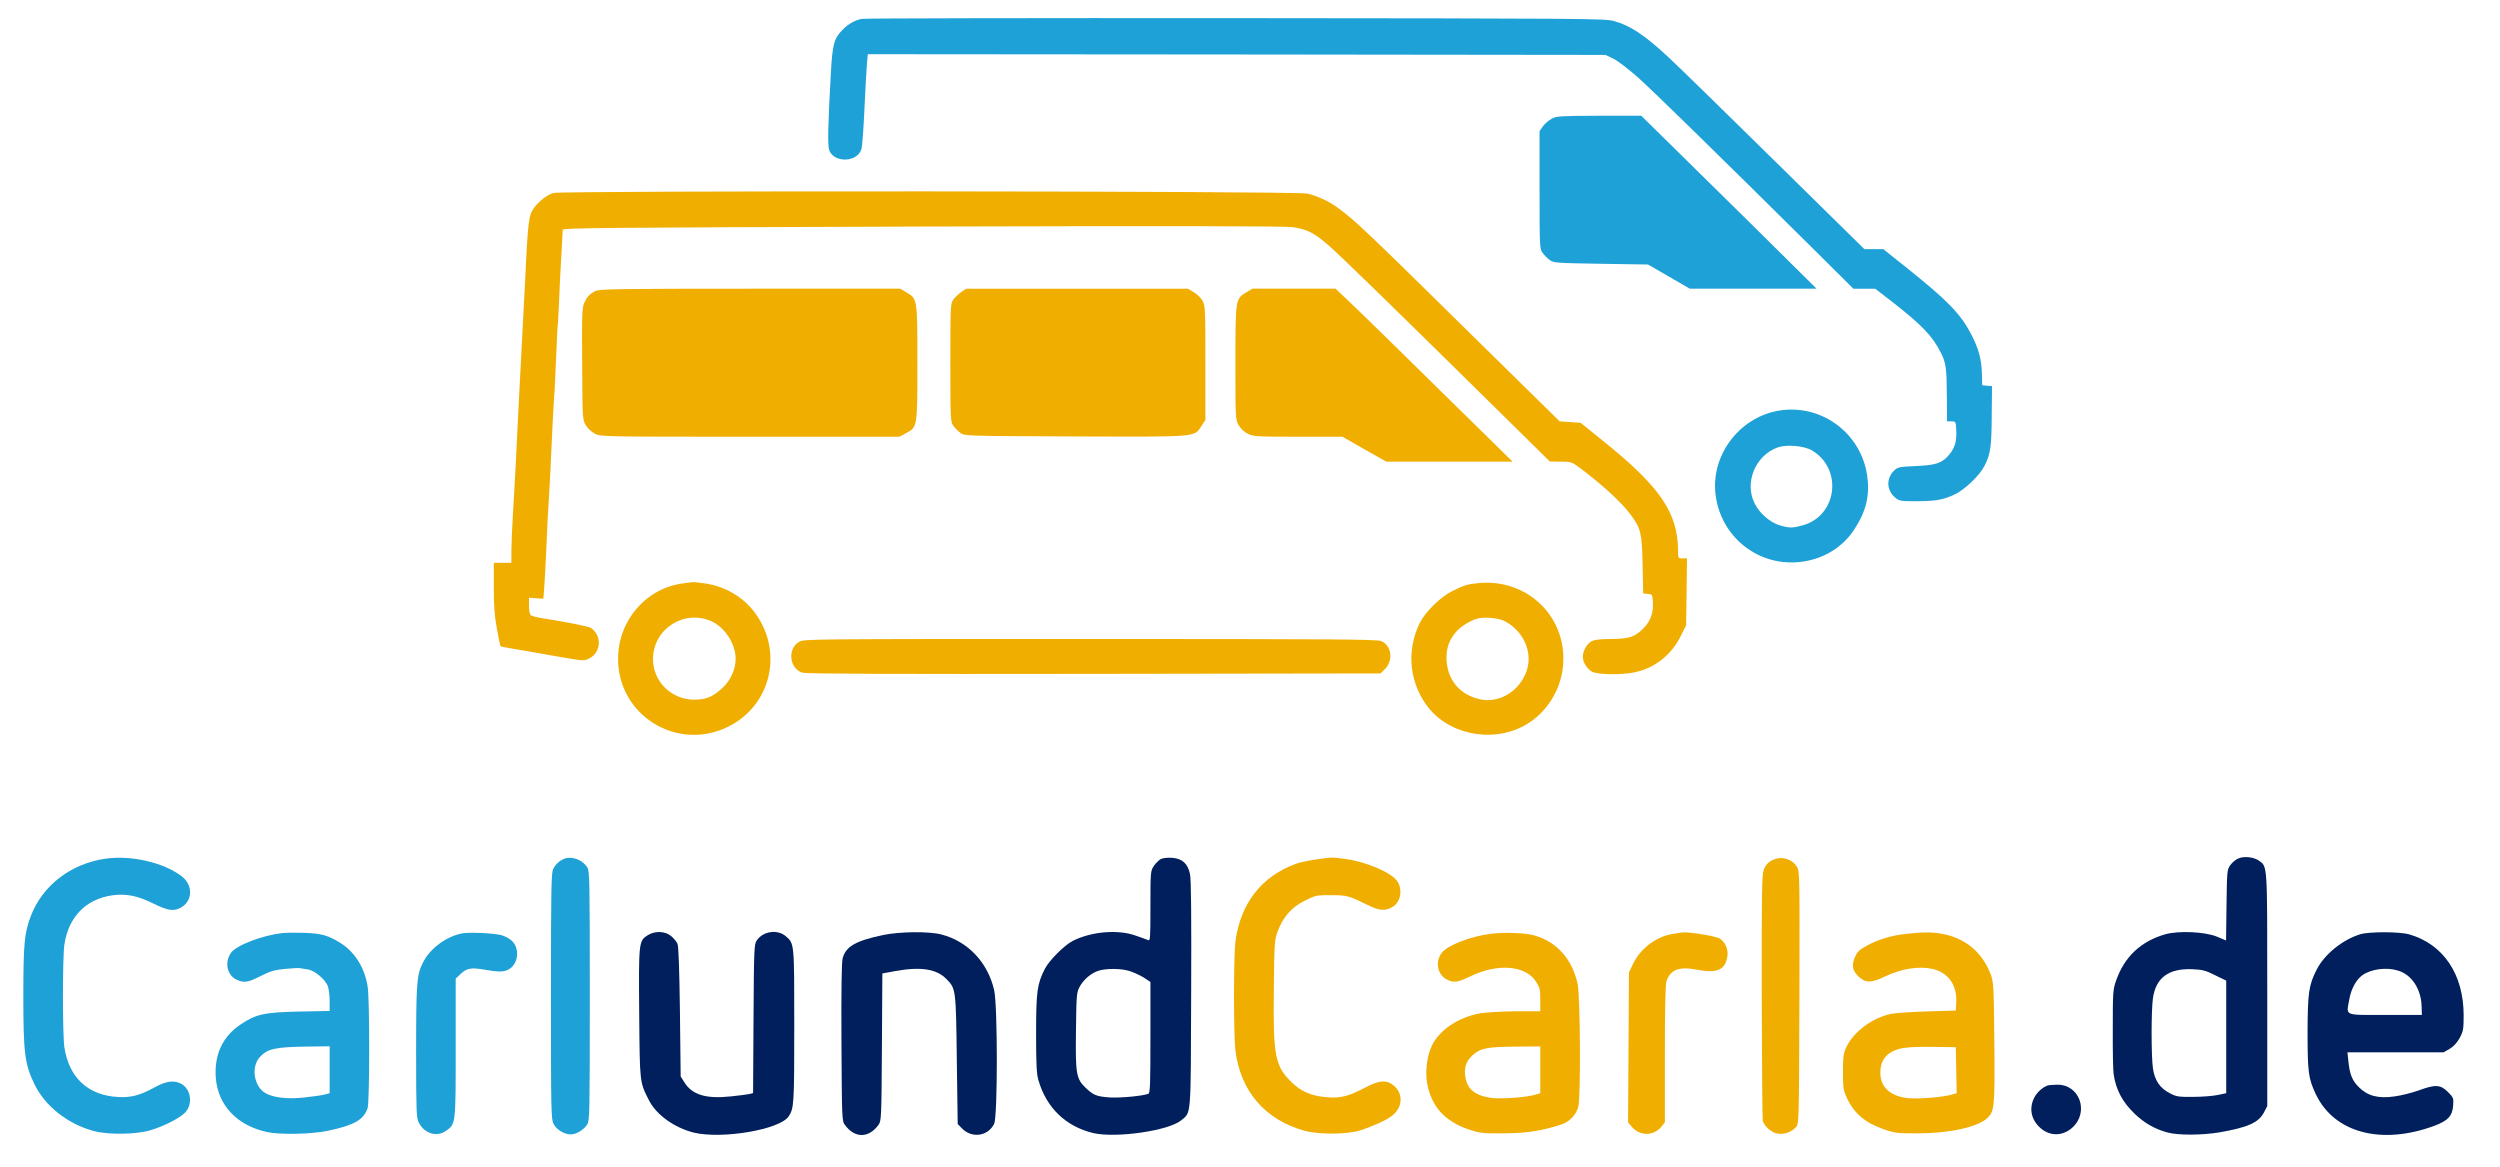<?xml version="1.0" encoding="UTF-8" standalone="no"?>
<svg xmlns:inkscape="http://www.inkscape.org/namespaces/inkscape" xmlns:sodipodi="http://sodipodi.sourceforge.net/DTD/sodipodi-0.dtd" xmlns="http://www.w3.org/2000/svg" xmlns:svg="http://www.w3.org/2000/svg" xmlns:rdf="http://www.w3.org/1999/02/22-rdf-syntax-ns#" xmlns:cc="http://creativecommons.org/ns#" xmlns:dc="http://purl.org/dc/elements/1.1/" version="1.0" width="180" height="84" viewBox="0 0 1701 796" preserveAspectRatio="xMidYMid meet" id="svg54">
  <defs id="defs58"/>
  <g transform="matrix(0.1,0,0,-0.1,0,796)" fill="#000000" stroke="none" id="g52">
    <g id="g872" transform="translate(-14.393,20.255)">
      <path d="m 5870,7811 c -48,-10 -90,-34 -129,-73 -59,-59 -70,-98 -81,-290 -21,-374 -23,-505 -11,-535 36,-87 191,-81 219,9 6,18 15,143 21,278 6,135 14,273 17,308 l 6,62 2517,-2 2516,-3 56,-27 c 31,-16 104,-72 165,-126 106,-95 567,-546 1175,-1149 l 295,-293 h 75 74 l 105,-81 c 210,-163 286,-241 343,-356 35,-68 40,-107 41,-303 l 1,-165 h 30 c 30,-1 30,-1 33,-60 4,-74 -9,-120 -47,-166 -49,-59 -89,-73 -228,-79 -110,-5 -124,-7 -147,-29 -57,-54 -55,-135 5,-186 29,-24 37,-25 147,-25 132,1 180,9 261,47 67,32 169,129 201,193 42,81 49,133 50,345 l 2,200 -34,3 -33,3 -2,81 c -3,98 -22,169 -74,269 -72,138 -160,229 -446,457 l -153,122 h -64 -65 l -618,608 c -340,335 -661,648 -713,696 -168,157 -266,222 -380,253 -61,16 -213,17 -2580,19 -1383,1 -2531,-1 -2550,-5 z" id="path2" style="fill:#1ea1d7;fill-opacity:1;image-rendering:auto"/>
      <path d="m 10578,7130 c -20,-11 -47,-34 -60,-52 l -23,-33 v -402 c 0,-390 1,-402 21,-429 11,-15 33,-37 48,-48 26,-20 44,-21 349,-26 l 322,-5 142,-82 143,-83 h 432 433 l -215,213 c -118,117 -387,383 -598,590 l -383,377 h -287 c -264,-1 -290,-2 -324,-20 z" id="path4" style="fill:#1ea1d7;fill-opacity:1"/>
      <path d="m 3766,6623 c -56,-17 -129,-82 -151,-135 -18,-43 -27,-143 -39,-418 -6,-122 -12,-237 -46,-885 -6,-110 -15,-291 -20,-403 -6,-111 -14,-273 -20,-360 -5,-86 -10,-194 -10,-239 v -83 h -60 -60 v -168 c 0,-127 5,-196 21,-282 11,-63 23,-117 25,-119 2,-3 39,-10 82,-17 42,-7 115,-19 162,-28 336,-59 318,-57 354,-42 64,27 91,103 59,166 -10,19 -29,40 -43,47 -23,11 -167,39 -330,65 -36,5 -71,15 -77,20 -8,6 -13,33 -13,65 v 55 l 49,-4 49,-3 6,75 c 3,41 11,179 16,305 5,127 12,257 15,290 2,33 7,114 10,180 10,239 25,521 30,575 2,30 7,138 11,240 4,102 8,187 9,190 2,3 6,79 10,170 3,91 11,235 16,320 5,85 9,162 9,171 0,14 223,16 2453,23 1716,5 2475,3 2527,-4 97,-14 146,-38 244,-123 74,-63 483,-462 1230,-1199 l 281,-277 74,-1 c 71,0 76,-2 130,-42 159,-119 286,-237 347,-319 71,-97 77,-123 82,-341 l 4,-197 31,-3 c 31,-3 32,-5 35,-53 5,-77 -15,-133 -67,-185 -57,-57 -100,-70 -225,-70 -68,0 -106,-5 -127,-16 -31,-16 -59,-66 -59,-105 0,-38 31,-87 65,-103 39,-19 190,-22 279,-5 139,25 260,118 323,247 l 38,76 3,228 3,228 h -30 c -30,0 -31,1 -31,48 0,262 -121,439 -510,752 l -155,125 -72,5 -71,5 -519,510 c -813,801 -874,859 -996,948 -56,42 -145,83 -207,96 -82,18 -5085,21 -5144,4 z" id="path6" style="fill:#f0ae00;fill-opacity:1"/>
      <path d="m 4053,5954 c -40,-20 -58,-40 -78,-86 -13,-32 -15,-94 -12,-415 2,-377 2,-378 26,-416 12,-21 40,-46 62,-57 37,-20 63,-20 1057,-20 h 1019 l 43,23 c 81,43 80,38 80,480 0,440 0,438 -75,482 l -42,25 H 5109 c -909,0 -1028,-2 -1056,-16 z" id="path8" style="fill:#f0ae00;fill-opacity:1"/>
      <path d="m 6550,5948 c -18,-13 -43,-36 -54,-51 -20,-28 -21,-38 -21,-432 0,-392 1,-404 21,-431 11,-15 33,-37 48,-48 27,-21 38,-21 779,-24 850,-3 814,-6 865,71 l 27,41 v 390 c 0,377 -1,392 -21,426 -11,19 -38,45 -60,57 l -39,23 h -756 -756 z" id="path10" style="fill:#f0ae00;fill-opacity:1"/>
      <path d="m 8494,5945 c -74,-44 -74,-43 -74,-480 0,-380 0,-388 22,-426 14,-25 37,-46 63,-59 39,-19 62,-20 343,-20 h 302 l 149,-85 150,-85 h 431 431 l -333,327 c -481,474 -723,710 -804,786 l -71,67 h -284 -284 z" id="path12" style="fill:#f0ae00;fill-opacity:1"/>
      <path d="m 12140,5140 c -268,-38 -469,-289 -446,-557 27,-304 297,-519 597,-475 147,21 274,100 351,219 82,124 108,235 88,370 -43,286 -306,483 -590,443 z m 213,-273 c 212,-125 174,-445 -61,-511 -72,-20 -90,-20 -157,-1 -67,20 -137,80 -172,149 -72,141 3,326 154,382 62,23 180,13 236,-19 z" id="path14" style="fill:#1ea1d7;fill-opacity:1"/>
      <path d="m 4655,3960 c -253,-31 -445,-250 -447,-511 -4,-387 399,-639 748,-469 298,145 384,518 181,785 -81,106 -206,177 -342,195 -38,5 -72,9 -75,8 -3,0 -32,-4 -65,-8 z m 190,-259 c 91,-41 165,-155 165,-256 0,-72 -34,-147 -91,-200 -64,-59 -108,-78 -189,-79 -158,-1 -285,124 -284,279 2,204 212,339 399,256 z" id="path16" style="fill:#f0ae00;fill-opacity:1"/>
      <path d="m 10065,3960 c -71,-9 -80,-12 -165,-53 -80,-39 -184,-141 -222,-217 -96,-194 -70,-421 64,-585 161,-194 473,-237 687,-93 119,80 202,214 223,357 49,348 -235,633 -587,591 z m 190,-257 c 141,-73 204,-235 141,-368 -57,-124 -187,-194 -309,-166 -141,31 -227,140 -227,285 0,67 20,122 65,174 33,39 105,83 154,93 48,10 139,1 176,-18 z" id="path18" style="fill:#f0ae00;fill-opacity:1"/>
      <path d="m 5442,3560 c -81,-49 -65,-184 25,-210 27,-8 594,-10 1990,-8 l 1953,3 30,30 c 59,59 45,162 -26,191 -28,12 -350,14 -1986,14 -1934,0 -1953,0 -1986,-20 z" id="path20" style="fill:#f0ae00;fill-opacity:1"/>
      <path d="m 15259,2081 c -16,-7 -40,-28 -52,-45 -21,-30 -22,-42 -25,-272 l -3,-241 -62,26 c -82,34 -263,42 -354,16 -166,-48 -278,-154 -334,-315 -22,-61 -23,-81 -23,-330 -1,-146 2,-285 6,-310 16,-108 61,-191 145,-271 65,-62 137,-103 222,-126 73,-20 239,-19 356,1 194,34 265,66 302,135 l 23,44 v 795 c 0,870 2,838 -59,881 -34,24 -105,31 -142,12 z m -155,-795 76,-37 V 865 481 l -57,-12 c -32,-7 -108,-13 -168,-13 -100,-1 -115,1 -160,25 -67,34 -103,87 -115,169 -12,83 -12,396 0,479 20,140 107,204 267,198 71,-3 92,-8 157,-41 z" id="path22" style="fill:#001f5c;fill-opacity:1"/>
      <path d="M 710,2081 C 473,2047 279,1897 200,1687 157,1572 150,1497 150,1142 150,754 160,678 226,542 299,392 453,271 630,223 c 101,-27 293,-24 390,6 93,28 198,83 234,120 53,56 41,156 -23,194 -49,29 -105,22 -185,-22 -98,-54 -160,-71 -248,-66 -206,10 -337,132 -368,340 -13,91 -13,609 0,700 28,188 146,310 326,336 95,13 172,-2 281,-56 98,-48 136,-54 184,-30 86,45 90,156 7,218 -124,93 -344,143 -518,118 z" id="path24" style="fill:#1ea1d7;fill-opacity:1"/>
      <path d="m 3845,2082 c -34,-12 -61,-36 -79,-69 -14,-29 -16,-111 -16,-870 0,-793 1,-840 18,-872 21,-40 73,-71 117,-71 37,0 88,30 112,67 17,26 18,75 18,878 0,796 -1,853 -18,878 -32,50 -101,76 -152,59 z" id="path26" style="fill:#1ea1d7;fill-opacity:1"/>
      <path d="m 7910,2078 c -13,-7 -35,-29 -47,-47 -22,-33 -23,-41 -23,-274 0,-224 -1,-239 -17,-231 -10,4 -47,18 -83,30 -122,44 -304,28 -430,-36 -57,-29 -161,-133 -190,-190 -53,-104 -60,-155 -60,-441 0,-212 3,-276 16,-320 55,-189 187,-315 374,-360 155,-36 515,16 600,87 69,58 65,7 68,859 2,535 0,786 -8,821 -15,72 -53,106 -122,111 -32,2 -63,-1 -78,-9 z m -214,-763 c 27,-8 70,-28 97,-44 l 47,-31 V 861 c 0,-316 -2,-380 -14,-384 -39,-15 -188,-29 -261,-25 -92,6 -114,15 -167,66 -64,61 -70,94 -66,389 3,245 4,260 25,300 27,50 79,94 130,110 53,16 151,16 209,-2 z" id="path28" style="fill:#001f5c;fill-opacity:1"/>
      <path d="m 8965,2075 c -49,-7 -109,-20 -133,-29 -234,-86 -377,-269 -412,-529 -13,-101 -13,-638 0,-746 35,-277 202,-471 470,-546 96,-27 293,-26 380,2 90,29 178,69 218,100 72,54 79,147 16,203 -50,44 -101,41 -196,-9 -113,-60 -168,-75 -257,-68 -108,7 -180,37 -247,102 -114,112 -127,177 -122,631 3,321 5,342 26,398 36,99 94,165 184,210 75,37 80,39 180,38 110,0 118,-2 255,-69 78,-39 120,-40 170,-8 54,36 65,124 23,178 -46,58 -213,128 -349,146 -97,13 -88,13 -206,-4 z" id="path30" style="fill:#f0ae00;fill-opacity:1"/>
      <path d="m 12110,2081 c -46,-14 -69,-35 -85,-74 -13,-32 -15,-147 -14,-865 1,-455 4,-837 7,-850 12,-38 59,-80 101,-87 45,-7 96,11 126,45 20,22 20,38 23,884 2,847 2,862 -18,894 -27,44 -91,68 -140,53 z" id="path32" style="fill:#f0ae00;fill-opacity:1"/>
      <path d="m 1920,1574 c -140,-16 -316,-83 -353,-135 -45,-63 -28,-152 37,-183 51,-24 78,-20 165,24 64,33 94,42 166,49 47,5 94,7 103,5 10,-1 34,-6 55,-9 45,-7 114,-65 134,-112 7,-18 13,-64 13,-102 v -69 l -207,-4 c -241,-5 -298,-18 -405,-91 -120,-82 -176,-206 -165,-360 15,-190 145,-327 353,-372 88,-18 299,-14 409,9 182,38 247,75 274,155 14,44 15,740 0,831 -20,126 -87,234 -184,295 -85,53 -130,66 -250,70 -60,2 -126,1 -145,-1 z M 2240,641 V 481 l -37,-10 c -21,-5 -85,-14 -143,-20 -115,-12 -213,1 -264,34 -75,50 -92,178 -32,243 51,56 104,68 319,71 l 157,2 z" id="path34" style="fill:#1ea1d7;fill-opacity:1"/>
      <path d="m 3140,1571 c -108,-23 -216,-104 -263,-198 -43,-83 -47,-139 -47,-612 0,-405 2,-449 18,-480 37,-74 120,-101 182,-59 71,48 70,38 70,567 v 474 l 34,32 c 42,39 71,45 162,29 95,-17 130,-17 164,1 68,35 80,144 22,197 -17,15 -48,31 -69,37 -50,14 -229,22 -273,12 z" id="path36" style="fill:#1ea1d7;fill-opacity:1"/>
      <path d="m 4412,1560 c -63,-39 -64,-44 -60,-534 4,-481 3,-468 67,-594 50,-99 174,-187 306,-220 192,-46 584,20 646,110 37,54 39,80 39,615 0,573 1,565 -59,616 -57,48 -155,33 -197,-30 -18,-26 -19,-56 -22,-534 l -3,-507 -22,-6 c -12,-3 -71,-11 -131,-17 -168,-18 -264,11 -317,98 l -24,38 -5,440 c -4,297 -9,448 -17,466 -6,14 -26,38 -43,52 -40,34 -109,37 -158,7 z" id="path38" style="fill:#001f5c;fill-opacity:1"/>
      <path d="m 6020,1561 c -191,-40 -258,-78 -280,-160 -7,-27 -10,-219 -8,-575 3,-522 3,-535 24,-562 67,-91 161,-91 228,0 20,27 21,40 24,531 l 3,503 87,16 c 175,32 284,15 351,-55 64,-65 64,-69 70,-551 l 6,-437 29,-30 c 68,-70 179,-54 220,32 24,52 24,802 0,910 -43,190 -179,334 -360,381 -84,22 -282,20 -394,-3 z" id="path40" style="fill:#001f5c;fill-opacity:1"/>
      <path d="m 10165,1569 c -140,-17 -298,-78 -338,-131 -46,-61 -28,-151 37,-182 49,-23 69,-20 160,23 187,90 376,74 447,-37 26,-41 29,-55 29,-124 v -78 h -167 c -96,-1 -201,-7 -244,-14 -148,-27 -275,-112 -328,-219 -33,-69 -47,-173 -34,-252 28,-163 119,-265 286,-322 76,-25 93,-27 237,-26 156,1 260,17 392,60 56,18 102,65 117,120 18,63 14,752 -4,838 -37,173 -145,292 -301,334 -60,16 -198,21 -289,10 z m 335,-929 V 481 l -37,-11 c -63,-18 -232,-30 -298,-21 -105,15 -157,54 -174,131 -15,68 0,118 48,161 54,48 97,56 299,58 l 162,1 z" id="path42" style="fill:#f0ae00;fill-opacity:1"/>
      <path d="m 11389,1565 c -108,-22 -210,-103 -258,-205 l -26,-55 -3,-511 -3,-512 26,-31 c 54,-63 146,-63 200,0 l 25,31 v 468 c 0,308 4,478 11,497 30,79 86,100 211,76 135,-26 192,0 205,95 6,45 -15,94 -52,118 -25,16 -204,46 -253,42 -15,-1 -52,-7 -83,-13 z" id="path44" style="fill:#f0ae00;fill-opacity:1"/>
      <path d="m 12995,1568 c -101,-11 -193,-39 -270,-82 -50,-27 -63,-41 -79,-78 -23,-55 -16,-89 23,-129 48,-47 88,-48 184,-1 110,52 226,71 318,52 112,-24 174,-110 167,-233 l -3,-52 -195,-6 c -107,-3 -219,-11 -249,-17 -128,-28 -255,-123 -304,-229 -19,-41 -22,-66 -22,-168 0,-108 3,-125 26,-175 50,-108 127,-172 255,-216 72,-25 92,-27 229,-27 213,0 406,42 472,102 52,47 55,73 51,520 -4,385 -5,409 -25,463 -57,151 -175,249 -334,277 -74,12 -129,12 -244,-1 z m 343,-930 3,-157 -43,-12 c -62,-16 -224,-29 -288,-22 -122,13 -190,75 -190,174 0,61 22,107 66,135 51,34 113,43 284,41 l 165,-2 z" id="path46" style="fill:#f0ae00;fill-opacity:1"/>
      <path d="m 16093,1565 c -122,-38 -244,-138 -296,-241 -54,-106 -61,-158 -62,-429 0,-272 6,-314 56,-420 125,-265 449,-351 813,-215 89,34 118,65 124,133 4,55 3,58 -36,97 -50,50 -85,52 -199,10 -45,-16 -119,-35 -165,-41 -111,-16 -183,3 -244,64 -45,45 -62,88 -71,180 l -6,57 h 328 328 l 42,24 c 27,16 50,42 68,74 24,45 27,60 27,154 0,279 -137,484 -369,552 -68,20 -276,20 -338,1 z m 258,-247 c 93,-27 158,-124 162,-241 l 2,-62 h -250 c -288,0 -266,-9 -245,107 12,71 48,135 90,165 59,41 163,55 241,31 z" id="path48" style="fill:#001f5c;fill-opacity:1"/>
      <path d="m 13960,533 c -35,-13 -72,-47 -90,-83 -37,-73 -21,-151 43,-207 65,-57 151,-56 217,3 117,106 50,296 -104,293 -28,0 -58,-3 -66,-6 z" id="path50" style="fill:#001f5c;fill-opacity:1"/>
    </g>
  </g>
</svg>
